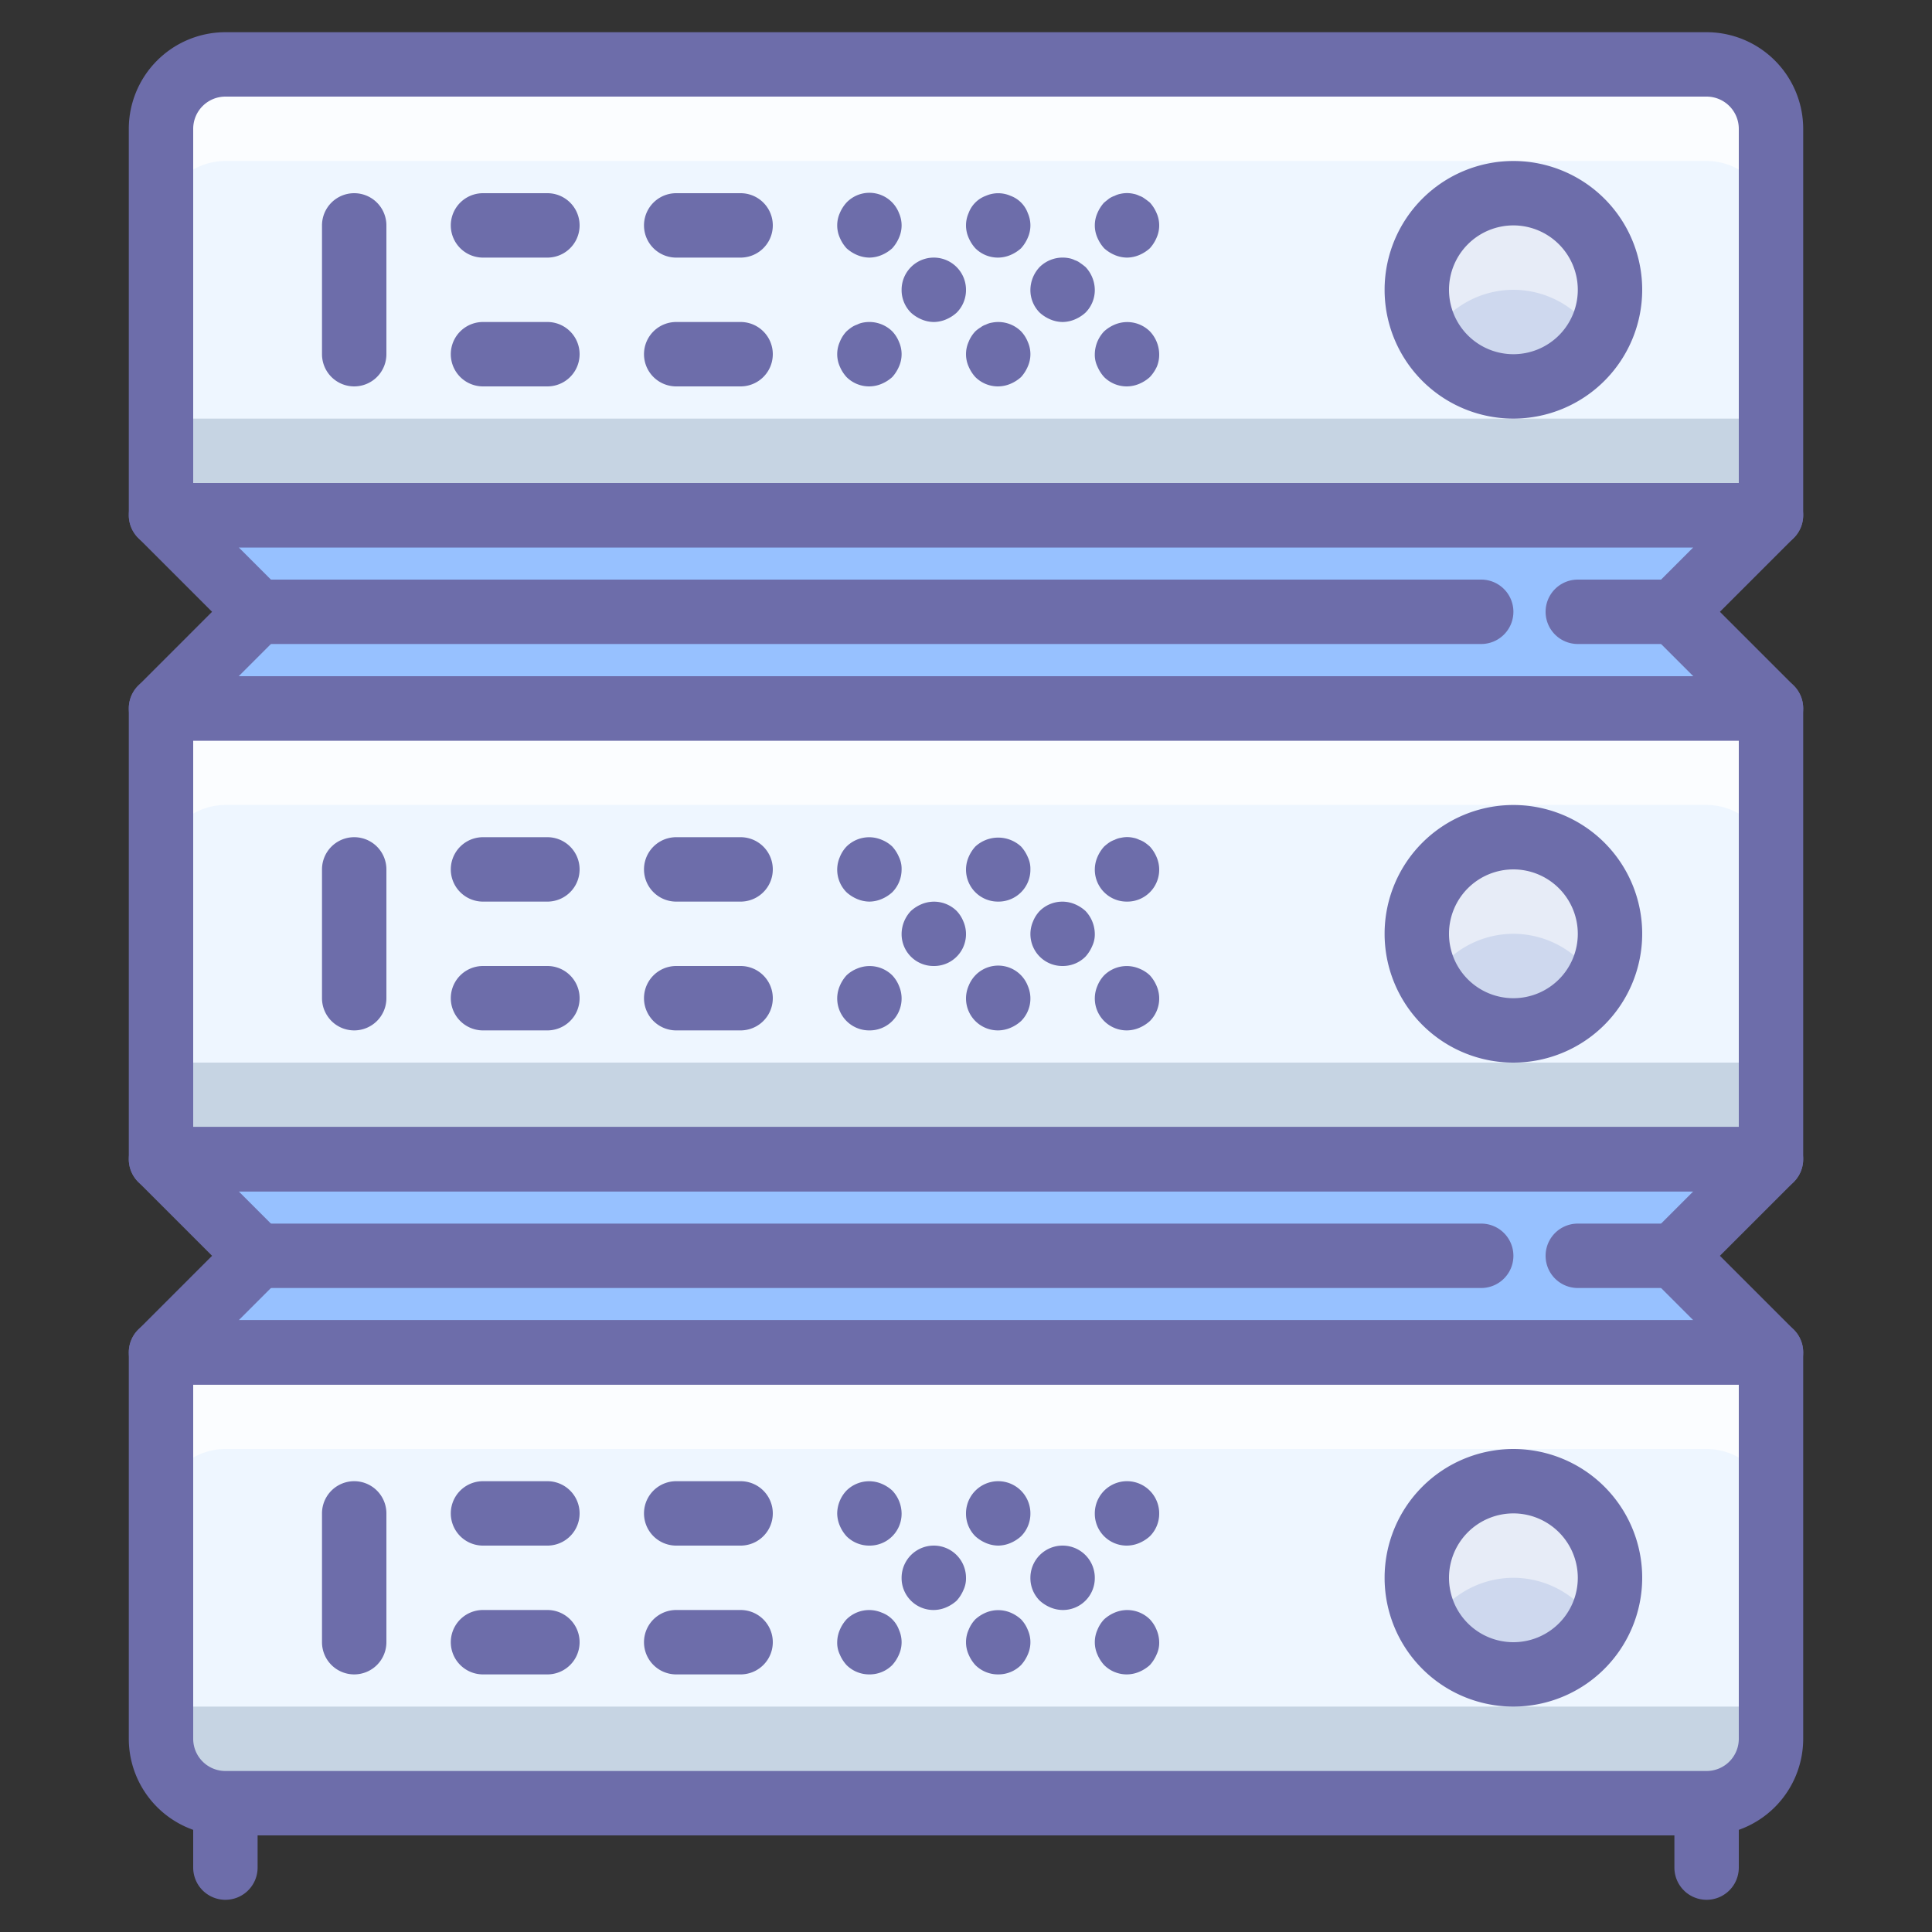 <?xml version="1.0" ?><svg data-name="Devices 3" height="60" id="Devices_3" viewBox="0 0 60 60" width="60" xmlns="http://www.w3.org/2000/svg"><rect x="0" y="0" width="60" height="60" fill="#333333" stroke="none"/><title/><polygon points="55 16 5 16 8 19 5 22 55 22 52 19 55 16" style="fill:#97c1ff"/><path d="M46,20H8a1,1,0,0,1,0-2H46a1,1,0,0,1,0,2Z" style="fill:#6d6daa"/><path d="M52,20H49a1,1,0,0,1,0-2h3a1,1,0,0,1,0,2Z" style="fill:#6d6daa"/><path d="M55,4v12H5v-12a2,2,0,0,1,2-2H53A2,2,0,0,1,55,4Z" style="fill:#eef6ff"/><rect height="3" style="fill:#2c4b75;opacity:0.2" width="50" x="5" y="13"/><path d="M53,2H7a2,2,0,0,0-2,2V7A2,2,0,0,1,7,5H53a2,2,0,0,1,2,2V4A2,2,0,0,0,53,2Z" style="fill:#fff;opacity:0.75"/><polygon points="55 36 5 36 8 39 5 42 55 42 52 39 55 36" style="fill:#97c1ff"/><path d="M7,59a1.0 1,0,0,1-1-1V56a1,1,0,0,1,2,0v2A1.0 1,0,0,1,7,59Z" style="fill:#6d6daa"/><path d="M53,59a1.0 1,0,0,1-1-1V56a1,1,0,0,1,2,0v2A1.0 1,0,0,1,53,59Z" style="fill:#6d6daa"/><path d="M46,40H8a1,1,0,0,1,0-2H46a1,1,0,0,1,0,2Z" style="fill:#6d6daa"/><path d="M52,40H49a1,1,0,0,1,0-2h3a1,1,0,0,1,0,2Z" style="fill:#6d6daa"/><rect height="14" style="fill:#eef6ff" width="50" x="5" y="22"/><path d="M55,42v12a2,2,0,0,1-2,2H7a2,2,0,0,1-2-2v-12Z" style="fill:#eef6ff"/><circle cx="47" cy="9" r="3" style="fill:#ced8ee"/><path d="M47,9a2.987,2.987,0,0,1,2.584,1.5A2.969,2.969,0,0,0,50,9a3,3,0,0,0-6,0,2.969,2.969,0,0,0,.416,1.5A2.987,2.987,0,0,1,47,9Z" style="fill:#fff;opacity:0.5"/><rect height="3" style="fill:#2c4b75;opacity:0.2" width="50" x="5" y="33"/><path d="M53,22H7a2,2,0,0,0-2,2v3a2,2,0,0,1,2-2H53a2,2,0,0,1,2,2V24A2,2,0,0,0,53,22Z" style="fill:#fff;opacity:0.75"/><circle cx="47" cy="29" r="3" style="fill:#ced8ee"/><circle cx="47" cy="49" r="3" style="fill:#ced8ee"/><path d="M47,29a2.987,2.987,0,0,1,2.584,1.5A2.969,2.969,0,0,0,50,29a3,3,0,0,0-6,0,2.969,2.969,0,0,0,.416,1.5A2.987,2.987,0,0,1,47,29Z" style="fill:#fff;opacity:0.5"/><rect height="3" style="fill:#2c4b75;opacity:0.2" width="50" x="5" y="53"/><path d="M53,42H7a2,2,0,0,0-2,2v3a2,2,0,0,1,2-2H53a2,2,0,0,1,2,2V44A2,2,0,0,0,53,42Z" style="fill:#fff;opacity:0.75"/><path d="M47,49a2.987,2.987,0,0,1,2.584,1.5A2.969,2.969,0,0,0,50,49a3,3,0,0,0-6,0,2.969,2.969,0,0,0,.416,1.5A2.987,2.987,0,0,1,47,49Z" style="fill:#fff;opacity:0.5"/><path d="M33,10a1,1,0,0,1-.38-.08A1.152,1.152,0,0,1,32.29,9.71.989.989,0,0,1,32,9a1.05,1.05,0,0,1,.29-.71,1.018,1.018,0,0,1,.91-.271.654.654,0,0,1,.18.061.542.542,0,0,1,.17.09c.06.04.11.08.16.12A1.052,1.052,0,0,1,34,9a.991.991,0,0,1-.29.71,1.154,1.154,0,0,1-.33.21A1.0 1,0,0,1,33,10Z" style="fill:#6d6daa"/><path d="M29,10a1,1,0,0,1-.38-.08A1.152,1.152,0,0,1,28.29,9.71.989.989,0,0,1,28,9a1,1,0,1,1,2,0,.991.991,0,0,1-.29.71,1.154,1.154,0,0,1-.33.21A1.0 1,0,0,1,29,10Z" style="fill:#6d6daa"/><path d="M31,8a.992.992,0,0,1-.71-.29,1.162,1.162,0,0,1-.21-.33.946.946,0,0,1,0-.76.904.904,0,0,1,.54-.54.953.953,0,0,1,.76,0,.901.901,0,0,1,.54.54.941.941,0,0,1,0,.76,1.171,1.171,0,0,1-.21.33,1.154,1.154,0,0,1-.33.21A1.0 1,0,0,1,31,8Z" style="fill:#6d6daa"/><path d="M35,8a1,1,0,0,1-.38-.08A1.152,1.152,0,0,1,34.29,7.71a1.162,1.162,0,0,1-.21-.33.946.946,0,0,1,0-.76A1.149,1.149,0,0,1,34.29,6.29c.05-.04.1-.08.15-.12a.745.745,0,0,1,.18-.09.654.654,0,0,1,.18-.061.921.921,0,0,1,.4,0,.654.654,0,0,1,.18.061.542.542,0,0,1,.17.09c.06.04.11.08.16.12a1.158,1.158,0,0,1,.21.33.941.941,0,0,1,0,.76,1.171,1.171,0,0,1-.21.33,1.154,1.154,0,0,1-.33.21A1.0 1,0,0,1,35,8Z" style="fill:#6d6daa"/><path d="M31,12a.992.992,0,0,1-.71-.29,1.162,1.162,0,0,1-.21-.33.946.946,0,0,1,0-.76A1.03,1.03,0,0,1,30.29,10.29a.955.955,0,0,1,.16-.12.552.552,0,0,1,.17-.09.617.617,0,0,1,.19-.061A1.007,1.007,0,0,1,31.71,10.29a1.037,1.037,0,0,1,.21.33.941.941,0,0,1,0,.76,1.171,1.171,0,0,1-.21.33,1.154,1.154,0,0,1-.33.21A1.0 1,0,0,1,31,12Z" style="fill:#6d6daa"/><path d="M27,8a1,1,0,0,1-.38-.08A1.152,1.152,0,0,1,26.29,7.71a1.162,1.162,0,0,1-.21-.33.946.946,0,0,1,0-.76A1.149,1.149,0,0,1,26.29,6.29a.985.985,0,0,1,1.63.33.941.941,0,0,1,0,.76,1.171,1.171,0,0,1-.21.33,1.154,1.154,0,0,1-.33.21A1.0 1,0,0,1,27,8Z" style="fill:#6d6daa"/><path d="M27,12a.992.992,0,0,1-.71-.29,1.162,1.162,0,0,1-.21-.33.946.946,0,0,1,0-.76A1.03,1.03,0,0,1,26.29,10.29a1.552,1.552,0,0,1,.15-.12.745.745,0,0,1,.18-.09.654.654,0,0,1,.18-.061A1.019,1.019,0,0,1,27.71,10.29a1.037,1.037,0,0,1,.21.33.941.941,0,0,1,0,.76,1.171,1.171,0,0,1-.21.33,1.154,1.154,0,0,1-.33.21A1.0 1,0,0,1,27,12Z" style="fill:#6d6daa"/><path d="M35,12a.992.992,0,0,1-.71-.29,1.162,1.162,0,0,1-.21-.33A.844.844,0,0,1,34,11a1.05,1.05,0,0,1,.29-.71,1.152,1.152,0,0,1,.33-.21,1.002,1.002,0,0,1,1.09.21A1.052,1.052,0,0,1,36,11a.981.981,0,0,1-.07.38A1.195,1.195,0,0,1,35.71,11.71a1.154,1.154,0,0,1-.33.21A1.0 1,0,0,1,35,12Z" style="fill:#6d6daa"/><path d="M11,12a1.0 1,0,0,1-1-1V7a1,1,0,0,1,2,0v4A1.0 1,0,0,1,11,12Z" style="fill:#6d6daa"/><path d="M17,8H15a1,1,0,0,1,0-2h2a1,1,0,0,1,0,2Z" style="fill:#6d6daa"/><path d="M17,12H15a1,1,0,0,1,0-2h2a1,1,0,0,1,0,2Z" style="fill:#6d6daa"/><path d="M23,12H21a1,1,0,0,1,0-2h2a1,1,0,0,1,0,2Z" style="fill:#6d6daa"/><path d="M23,8H21a1,1,0,0,1,0-2h2a1,1,0,0,1,0,2Z" style="fill:#6d6daa"/><path d="M55,23H5a1.0 1,0,0,1-.707-1.707L6.586,19,4.293,16.707A1.0 1,0,0,1,5,15H55a1.0 1,0,0,1,.707,1.707L53.414,19l2.293,2.293A1.0 1,0,0,1,55,23ZM7.414,21H52.586l-1.293-1.293a1.0 1,0,0,1,0-1.414L52.586,17H7.414l1.293,1.293a1.0 1,0,0,1,0,1.414Z" style="fill:#6d6daa"/><path d="M55,17H5a1.0 1,0,0,1-1-1V4A3.003,3.003,0,0,1,7,1H53a3.003,3.003,0,0,1,3,3V16A1.0 1,0,0,1,55,17ZM6,15H54V4a1.001,1.001,0,0,0-1-1H7A1.001,1.001,0,0,0,6,4Z" style="fill:#6d6daa"/><path d="M55,43H5a1.0 1,0,0,1-.707-1.707L6.586,39,4.293,36.707A1.0 1,0,0,1,5,35H55a1.0 1,0,0,1,.707,1.707L53.414,39l2.293,2.293A1.0 1,0,0,1,55,43ZM7.414,41H52.586l-1.293-1.293a1.0 1,0,0,1,0-1.414L52.586,37H7.414l1.293,1.293a1.0 1,0,0,1,0,1.414Z" style="fill:#6d6daa"/><path d="M55,37H5a1.0 1,0,0,1-1-1V22a1.0 1,0,0,1,1-1H55a1.0 1,0,0,1,1,1V36A1.0 1,0,0,1,55,37ZM6,35H54V23H6Z" style="fill:#6d6daa"/><path d="M53,57H7a3.003,3.003,0,0,1-3-3V42a1.0 1,0,0,1,1-1H55a1.0 1,0,0,1,1,1V54A3.003,3.003,0,0,1,53,57ZM6,43V54a1.001,1.001,0,0,0,1,1H53a1.001,1.001,0,0,0,1-1V43Z" style="fill:#6d6daa"/><path d="M47,13a4,4,0,1,1,4-4A4.004,4.004,0,0,1,47,13Zm0-6a2,2,0,1,0,2,2A2.002,2.002,0,0,0,47,7Z" style="fill:#6d6daa"/><path d="M47,33a4,4,0,1,1,4-4A4.004,4.004,0,0,1,47,33Zm0-6a2,2,0,1,0,2,2A2.002,2.002,0,0,0,47,27Z" style="fill:#6d6daa"/><path d="M47,53a4,4,0,1,1,4-4A4.004,4.004,0,0,1,47,53Zm0-6a2,2,0,1,0,2,2A2.002,2.002,0,0,0,47,47Z" style="fill:#6d6daa"/><path d="M33,30a.991.991,0,0,1-.92-1.38A1.03,1.03,0,0,1,32.29,28.29a.998.998,0,0,1,1.09-.21,1.154,1.154,0,0,1,.33.21A1.052,1.052,0,0,1,34,29a.838.838,0,0,1-.08.38,1.171,1.171,0,0,1-.21.33A.992.992,0,0,1,33,30Z" style="fill:#6d6daa"/><path d="M29,30a.99.99,0,0,1-1-1,1.05,1.05,0,0,1,.29-.71,1.152,1.152,0,0,1,.33-.21,1.002,1.002,0,0,1,1.09.21,1.037,1.037,0,0,1,.21.33A.99.99,0,0,1,29,30Z" style="fill:#6d6daa"/><path d="M31,28a.991.991,0,0,1-.92-1.38A1.149,1.149,0,0,1,30.29,26.29a1.047,1.047,0,0,1,1.42,0,1.158,1.158,0,0,1,.21.33A.838.838,0,0,1,32,27a.99.99,0,0,1-1,1Z" style="fill:#6d6daa"/><path d="M35,28a.991.991,0,0,1-.92-1.38A1.149,1.149,0,0,1,34.29,26.29a1.552,1.552,0,0,1,.15-.12.745.745,0,0,1,.18-.09.617.617,0,0,1,.19-.061.874.874,0,0,1,.39,0,.654.654,0,0,1,.18.061.739.739,0,0,1,.18.09A1.682,1.682,0,0,1,35.71,26.29a1.158,1.158,0,0,1,.21.33A.99.99,0,0,1,35,28Z" style="fill:#6d6daa"/><path d="M31,32a.991.991,0,0,1-.92-1.38A1.03,1.03,0,0,1,30.29,30.29a.985.985,0,0,1,1.63.33A.989.989,0,0,1,31.71,31.71a1.154,1.154,0,0,1-.33.21A1.0 1,0,0,1,31,32Z" style="fill:#6d6daa"/><path d="M27,28a1,1,0,0,1-.38-.08,1.152,1.152,0,0,1-.33-.21.991.991,0,0,1-.21-1.09A1.03,1.03,0,0,1,26.29,26.29a.998.998,0,0,1,1.09-.21,1.034,1.034,0,0,1,.33.21,1.158,1.158,0,0,1,.21.33A.838.838,0,0,1,28,27a1.008,1.008,0,0,1-.29.71,1.154,1.154,0,0,1-.33.21A1.0 1,0,0,1,27,28Z" style="fill:#6d6daa"/><path d="M27,32a.991.991,0,0,1-.92-1.38A1.149,1.149,0,0,1,26.29,30.29a1.027,1.027,0,0,1,.33-.21.999.999,0,0,1,1.09.21,1.037,1.037,0,0,1,.21.33A.99.99,0,0,1,27,32Z" style="fill:#6d6daa"/><path d="M35,32a.991.991,0,0,1-.92-1.38A1.03,1.03,0,0,1,34.29,30.29a.998.998,0,0,1,1.09-.21,1.034,1.034,0,0,1,.33.21,1.158,1.158,0,0,1,.21.33A.989.989,0,0,1,35.71,31.71a1.154,1.154,0,0,1-.33.21A1.0 1,0,0,1,35,32Z" style="fill:#6d6daa"/><path d="M11,32a1.0 1,0,0,1-1-1V27a1,1,0,0,1,2,0v4A1.0 1,0,0,1,11,32Z" style="fill:#6d6daa"/><path d="M17,28H15a1,1,0,0,1,0-2h2a1,1,0,0,1,0,2Z" style="fill:#6d6daa"/><path d="M17,32H15a1,1,0,0,1,0-2h2a1,1,0,0,1,0,2Z" style="fill:#6d6daa"/><path d="M23,32H21a1,1,0,0,1,0-2h2a1,1,0,0,1,0,2Z" style="fill:#6d6daa"/><path d="M23,28H21a1,1,0,0,1,0-2h2a1,1,0,0,1,0,2Z" style="fill:#6d6daa"/><path d="M33,50a1,1,0,0,1-.38-.08,1.152,1.152,0,0,1-.33-.21A.989.989,0,0,1,32,49a1,1,0,1,1,2,0,.99.99,0,0,1-1,1Z" style="fill:#6d6daa"/><path d="M29,50a.99.99,0,0,1-1-1,1,1,0,1,1,2,0,.838.838,0,0,1-.08.38,1.171,1.171,0,0,1-.21.33,1.154,1.154,0,0,1-.33.21A1.0 1,0,0,1,29,50Z" style="fill:#6d6daa"/><path d="M31,48a1,1,0,0,1-.38-.08,1.152,1.152,0,0,1-.33-.21A.989.989,0,0,1,30,47a1,1,0,1,1,2,0,.991.991,0,0,1-.29.71,1.154,1.154,0,0,1-.33.21A1.0 1,0,0,1,31,48Z" style="fill:#6d6daa"/><path d="M35,48a.99.99,0,0,1-1-1,1,1,0,1,1,2,0,.991.991,0,0,1-.29.71,1.154,1.154,0,0,1-.33.21A1.0 1,0,0,1,35,48Z" style="fill:#6d6daa"/><path d="M31,52a.992.992,0,0,1-.71-.29,1.162,1.162,0,0,1-.21-.33.946.946,0,0,1,0-.76A1.03,1.03,0,0,1,30.29,50.29a1.152,1.152,0,0,1,.33-.21.995.995,0,0,1,.76,0,1.154,1.154,0,0,1,.33.21,1.037,1.037,0,0,1,.21.33.941.941,0,0,1,0,.76,1.171,1.171,0,0,1-.21.33A.992.992,0,0,1,31,52Z" style="fill:#6d6daa"/><path d="M27,48a.992.992,0,0,1-.71-.29,1.162,1.162,0,0,1-.21-.33A.999.999,0,0,1,26,47a1.05,1.05,0,0,1,.29-.71.998.998,0,0,1,1.09-.21,1.154,1.154,0,0,1,.33.21A1.052,1.052,0,0,1,28,47a.99.99,0,0,1-1,1Z" style="fill:#6d6daa"/><path d="M27,52a.992.992,0,0,1-.71-.29,1.162,1.162,0,0,1-.21-.33A.844.844,0,0,1,26,51a.999.999,0,0,1,.08-.38A1.149,1.149,0,0,1,26.29,50.29a.998.998,0,0,1,1.09-.21.901.901,0,0,1,.54.54.941.941,0,0,1,0,.76,1.171,1.171,0,0,1-.21.33A.992.992,0,0,1,27,52Z" style="fill:#6d6daa"/><path d="M35,52a.992.992,0,0,1-.71-.29,1.162,1.162,0,0,1-.21-.33.946.946,0,0,1,0-.76A1.03,1.03,0,0,1,34.29,50.29a1.152,1.152,0,0,1,.33-.21.999.999,0,0,1,1.09.21,1.037,1.037,0,0,1,.21.33A1.0 1,0,0,1,36,51a.838.838,0,0,1-.08.38,1.171,1.171,0,0,1-.21.33,1.154,1.154,0,0,1-.33.21A1.0 1,0,0,1,35,52Z" style="fill:#6d6daa"/><path d="M11,52a1.0 1,0,0,1-1-1V47a1,1,0,0,1,2,0v4A1.0 1,0,0,1,11,52Z" style="fill:#6d6daa"/><path d="M17,48H15a1,1,0,0,1,0-2h2a1,1,0,0,1,0,2Z" style="fill:#6d6daa"/><path d="M17,52H15a1,1,0,0,1,0-2h2a1,1,0,0,1,0,2Z" style="fill:#6d6daa"/><path d="M23,52H21a1,1,0,0,1,0-2h2a1,1,0,0,1,0,2Z" style="fill:#6d6daa"/><path d="M23,48H21a1,1,0,0,1,0-2h2a1,1,0,0,1,0,2Z" style="fill:#6d6daa"/></svg>